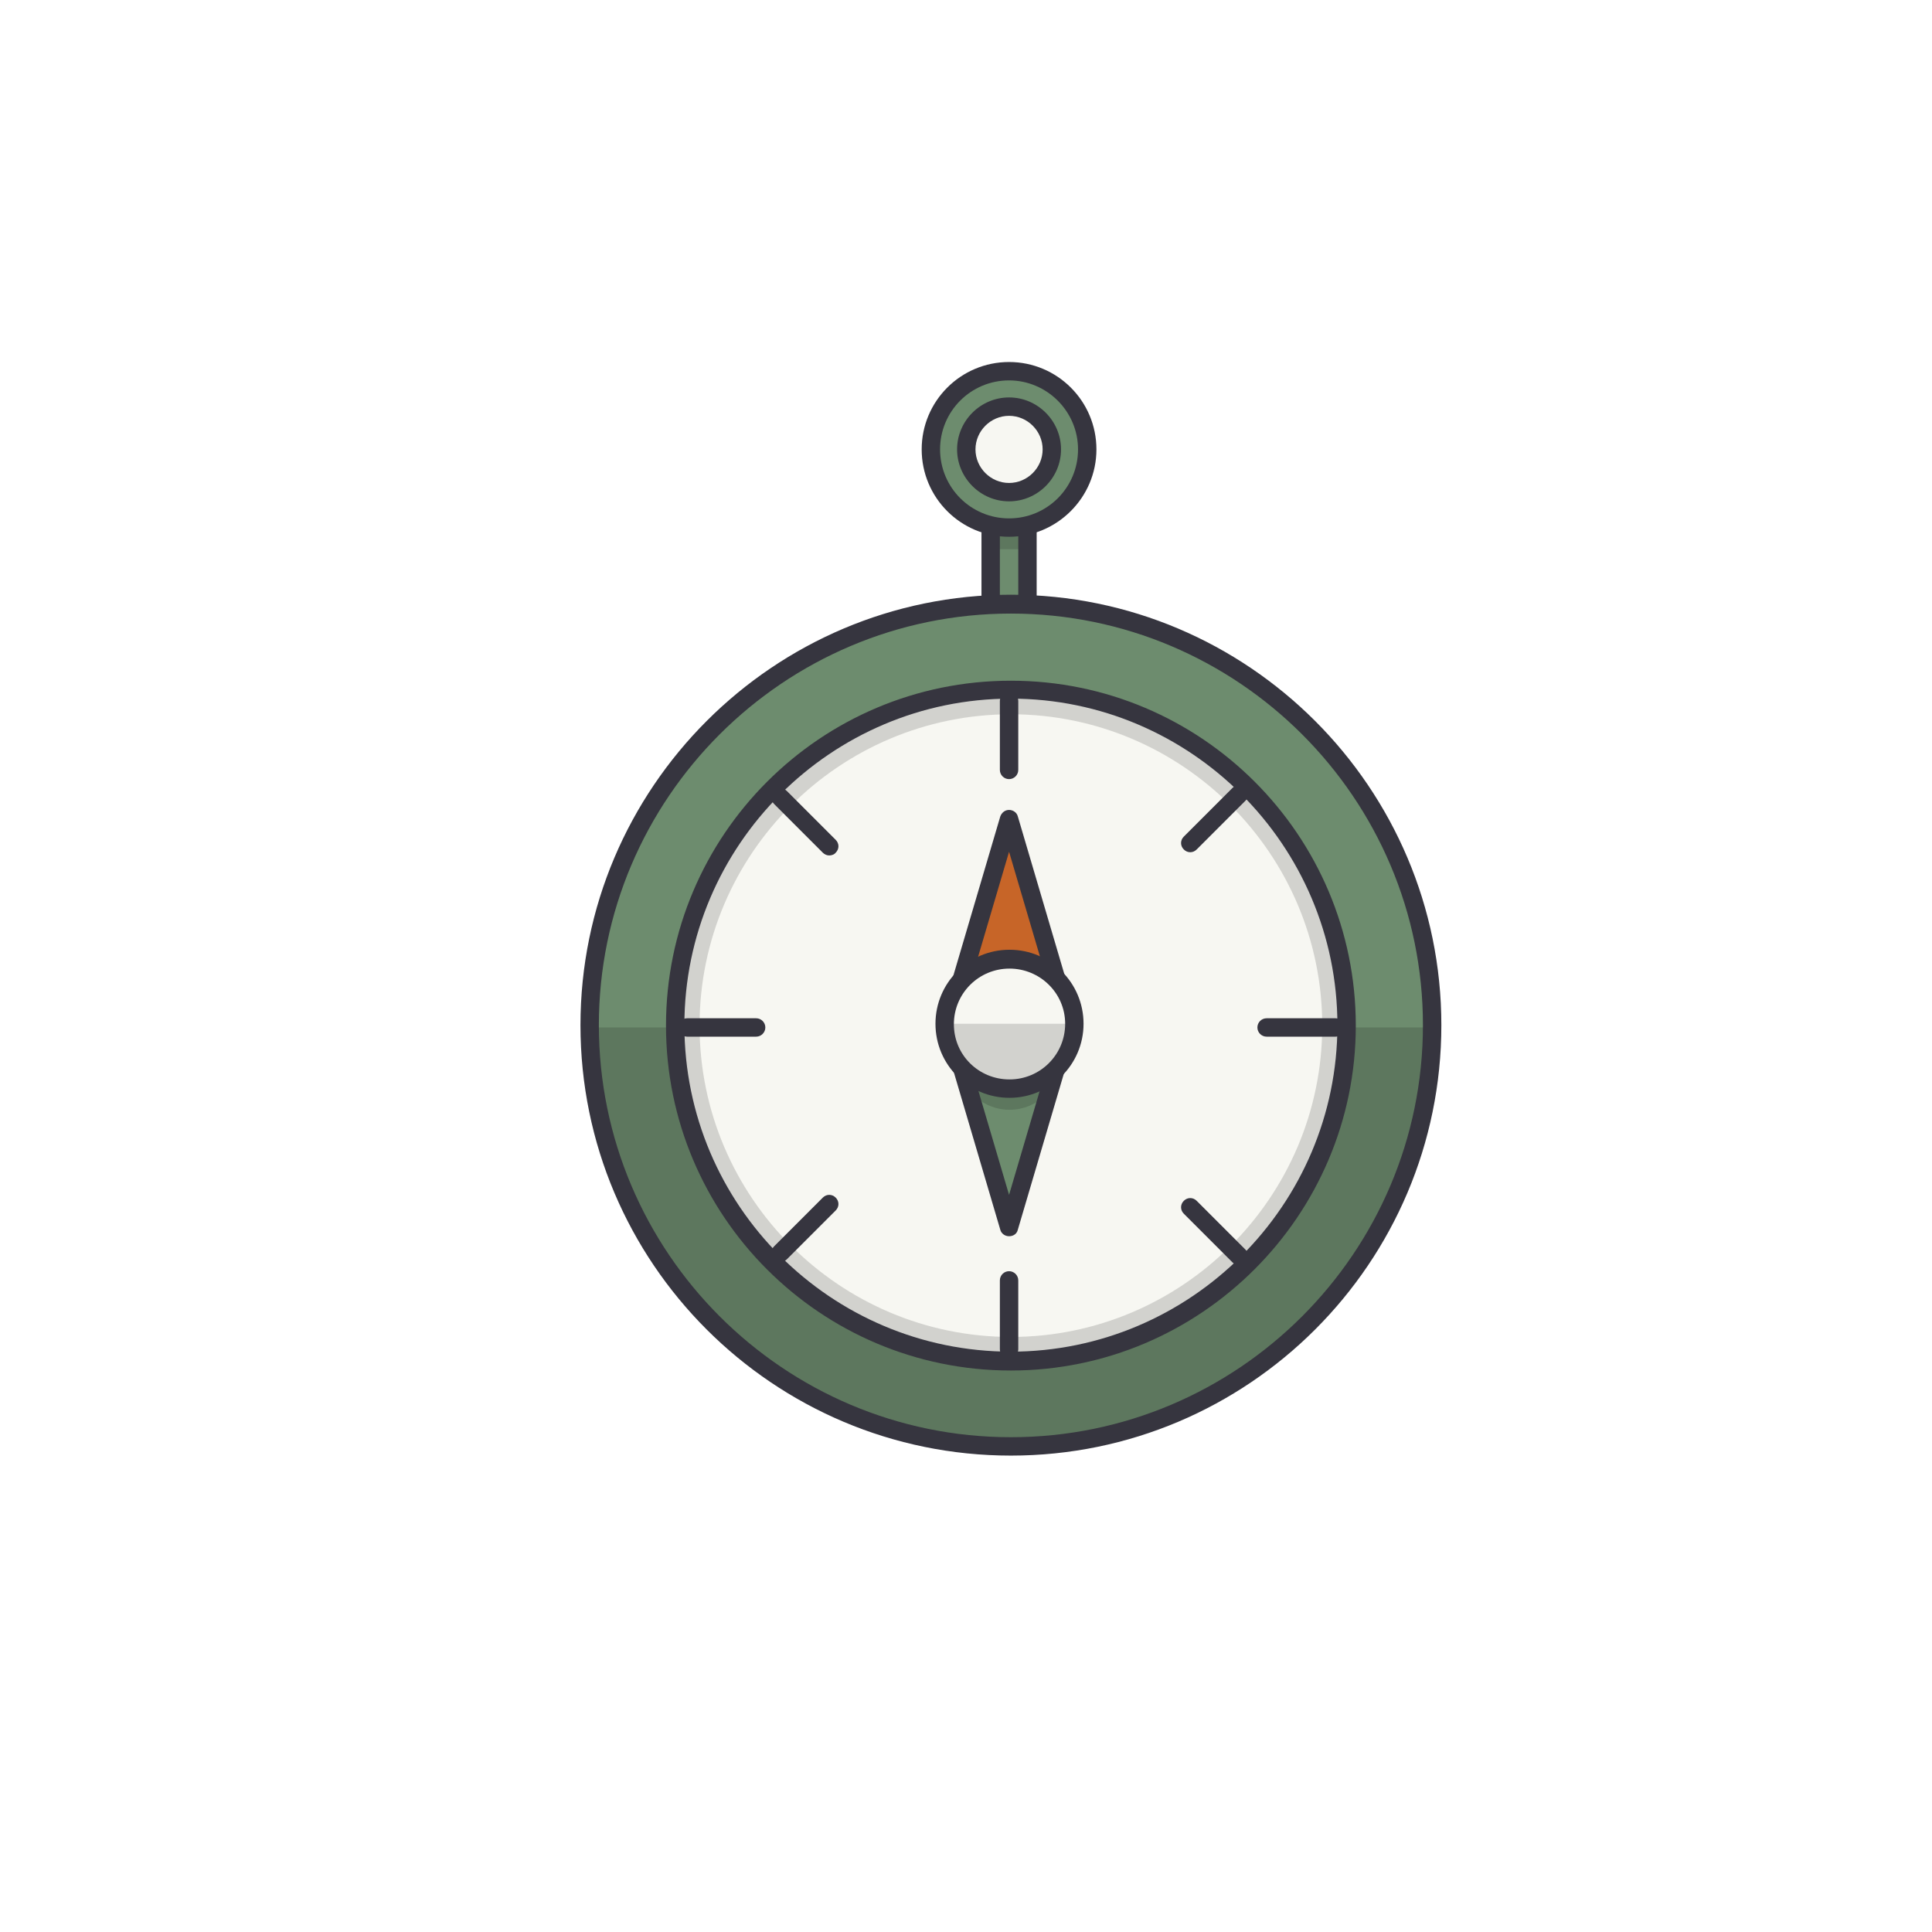 <svg xmlns="http://www.w3.org/2000/svg" xmlns:xlink="http://www.w3.org/1999/xlink" width="500" zoomAndPan="magnify" viewBox="0 0 375 375" height="500" preserveAspectRatio="xMidYMid meet" version="1.2"><defs><filter x="0%" y="0%" width="100%" filterUnits="objectBoundingBox" id="552e65a7e8" height="100%"><feColorMatrix values="0 0 0 0 1 0 0 0 0 1 0 0 0 0 1 0 0 0 1 0" type="matrix" in="SourceGraphic"></feColorMatrix></filter><clipPath id="9fd9f013d9"><rect x="0" width="9" y="0" height="6"></rect></clipPath><clipPath id="1078ceef6e"><path d="M 0.238 1 L 164 1 L 164 84 L 0.238 84 Z M 0.238 1"></path></clipPath><clipPath id="c0bb5c042a"><rect x="0" width="165" y="0" height="84"></rect></clipPath><clipPath id="f9e3e0f0a8"><path d="M 0.602 1 L 134 1 L 134 134.922 L 0.602 134.922 Z M 0.602 1"></path></clipPath><clipPath id="3099f1901c"><rect x="0" width="135" y="0" height="135"></rect></clipPath><clipPath id="8c094e0455"><path d="M 0.762 1 L 21.398 1 L 21.398 12 L 0.762 12 Z M 0.762 1"></path></clipPath><clipPath id="fc5504968b"><rect x="0" width="22" y="0" height="12"></rect></clipPath><clipPath id="cc8c4428d2"><path d="M 178 70.027 L 213 70.027 L 213 105 L 178 105 Z M 178 70.027"></path></clipPath><clipPath id="303622b6c0"><path d="M 112.668 115 L 279.918 115 L 279.918 283 L 112.668 283 Z M 112.668 115"></path></clipPath><clipPath id="922b371bd9"><path d="M 0.121 1 L 26 1 L 26 14.441 L 0.121 14.441 Z M 0.121 1"></path></clipPath><clipPath id="a16532ae6e"><rect x="0" width="27" y="0" height="15"></rect></clipPath></defs><g id="1eb52e225f"><path style="stroke:none;fill-rule:nonzero;fill:#6d8c6e;fill-opacity:1;" d="M 192.289 99.453 L 199.43 99.453 L 199.43 118.199 L 192.289 118.199 Z M 192.289 99.453"></path><g mask="url(#95ba5fdf28)" transform="matrix(1,0,0,1,192,102)"><g clip-path="url(#9fd9f013d9)"><path style="stroke:none;fill-rule:nonzero;fill:#000000;fill-opacity:1;" d="M 0.289 1.027 L 7.43 1.027 L 7.43 4.598 L 0.289 4.598 Z M 0.289 1.027"></path></g><mask id="95ba5fdf28"><g filter="url(#552e65a7e8)"><rect x="0" width="375" y="0" height="375" style="fill:#000000;fill-opacity:0.15;stroke:none;"></rect></g></mask></g><path style="stroke:none;fill-rule:nonzero;fill:#36353f;fill-opacity:1;" d="M 199.43 119.984 L 192.289 119.984 C 191.305 119.984 190.504 119.184 190.504 118.199 L 190.504 99.453 C 190.504 98.473 191.305 97.668 192.289 97.668 L 199.43 97.668 C 200.41 97.668 201.215 98.473 201.215 99.453 L 201.215 118.199 C 201.215 119.184 200.41 119.984 199.43 119.984 Z M 194.074 116.414 L 197.645 116.414 L 197.645 101.242 L 194.074 101.242 Z M 194.074 116.414"></path><path style="stroke:none;fill-rule:nonzero;fill:#6d8c6e;fill-opacity:1;" d="M 277.98 198.98 C 277.98 200.32 277.945 201.656 277.879 202.992 C 277.812 204.332 277.715 205.664 277.586 206.996 C 277.453 208.328 277.289 209.656 277.094 210.98 C 276.898 212.301 276.668 213.621 276.406 214.934 C 276.145 216.246 275.852 217.551 275.527 218.848 C 275.203 220.148 274.848 221.438 274.457 222.715 C 274.07 223.996 273.648 225.266 273.199 226.527 C 272.75 227.785 272.266 229.035 271.754 230.27 C 271.242 231.508 270.699 232.73 270.129 233.941 C 269.555 235.148 268.953 236.344 268.324 237.523 C 267.691 238.703 267.035 239.867 266.348 241.016 C 265.656 242.164 264.941 243.293 264.199 244.406 C 263.457 245.52 262.684 246.613 261.887 247.688 C 261.09 248.762 260.27 249.816 259.418 250.852 C 258.57 251.887 257.695 252.898 256.797 253.891 C 255.898 254.883 254.977 255.852 254.031 256.797 C 253.086 257.742 252.117 258.664 251.125 259.566 C 250.133 260.465 249.121 261.336 248.086 262.188 C 247.051 263.035 245.996 263.859 244.922 264.656 C 243.848 265.453 242.754 266.223 241.641 266.965 C 240.527 267.711 239.398 268.426 238.25 269.113 C 237.102 269.801 235.938 270.461 234.758 271.09 C 233.578 271.723 232.383 272.324 231.172 272.895 C 229.965 273.469 228.742 274.008 227.504 274.52 C 226.27 275.035 225.02 275.516 223.762 275.965 C 222.5 276.418 221.23 276.836 219.949 277.223 C 218.668 277.613 217.379 277.969 216.082 278.293 C 214.785 278.621 213.48 278.914 212.168 279.176 C 210.855 279.434 209.535 279.664 208.211 279.859 C 206.887 280.059 205.562 280.219 204.23 280.352 C 202.898 280.484 201.562 280.582 200.227 280.648 C 198.891 280.711 197.555 280.746 196.215 280.746 C 194.875 280.746 193.539 280.711 192.203 280.648 C 190.867 280.582 189.531 280.484 188.199 280.352 C 186.867 280.219 185.543 280.059 184.219 279.859 C 182.895 279.664 181.574 279.434 180.262 279.176 C 178.953 278.914 177.645 278.621 176.348 278.293 C 175.051 277.969 173.762 277.613 172.48 277.223 C 171.199 276.836 169.93 276.418 168.668 275.965 C 167.41 275.516 166.16 275.035 164.926 274.52 C 163.688 274.008 162.465 273.469 161.258 272.895 C 160.047 272.324 158.852 271.723 157.672 271.09 C 156.492 270.461 155.328 269.801 154.18 269.113 C 153.031 268.426 151.902 267.711 150.789 266.965 C 149.676 266.223 148.582 265.453 147.508 264.656 C 146.434 263.859 145.379 263.035 144.344 262.188 C 143.309 261.336 142.297 260.465 141.305 259.566 C 140.312 258.664 139.344 257.742 138.398 256.797 C 137.453 255.852 136.531 254.883 135.633 253.891 C 134.734 252.898 133.859 251.887 133.012 250.852 C 132.16 249.816 131.34 248.762 130.543 247.688 C 129.746 246.613 128.973 245.52 128.23 244.406 C 127.488 243.293 126.773 242.164 126.082 241.016 C 125.395 239.867 124.738 238.703 124.105 237.523 C 123.477 236.344 122.875 235.148 122.301 233.941 C 121.73 232.73 121.188 231.508 120.676 230.27 C 120.164 229.035 119.684 227.785 119.23 226.527 C 118.781 225.266 118.359 223.996 117.973 222.715 C 117.582 221.438 117.227 220.148 116.902 218.848 C 116.578 217.551 116.285 216.246 116.023 214.934 C 115.762 213.621 115.531 212.301 115.336 210.98 C 115.141 209.656 114.977 208.328 114.844 206.996 C 114.715 205.664 114.617 204.332 114.551 202.992 C 114.484 201.656 114.453 200.32 114.453 198.98 C 114.453 197.645 114.484 196.305 114.551 194.969 C 114.617 193.633 114.715 192.301 114.844 190.969 C 114.977 189.637 115.141 188.309 115.336 186.984 C 115.531 185.66 115.762 184.344 116.023 183.031 C 116.285 181.719 116.578 180.414 116.902 179.113 C 117.227 177.816 117.582 176.527 117.973 175.246 C 118.359 173.965 118.781 172.695 119.23 171.438 C 119.684 170.176 120.164 168.93 120.676 167.691 C 121.188 166.457 121.73 165.234 122.301 164.023 C 122.875 162.812 123.477 161.617 124.105 160.438 C 124.738 159.258 125.395 158.094 126.082 156.945 C 126.773 155.801 127.488 154.668 128.23 153.555 C 128.973 152.445 129.746 151.352 130.543 150.273 C 131.34 149.199 132.16 148.145 133.012 147.113 C 133.859 146.078 134.734 145.062 135.633 144.074 C 136.531 143.082 137.453 142.113 138.398 141.168 C 139.344 140.219 140.312 139.297 141.305 138.398 C 142.297 137.5 143.309 136.625 144.344 135.777 C 145.379 134.93 146.434 134.105 147.508 133.309 C 148.582 132.512 149.676 131.742 150.789 130.996 C 151.902 130.254 153.031 129.539 154.18 128.852 C 155.328 128.164 156.492 127.504 157.672 126.871 C 158.852 126.242 160.047 125.641 161.258 125.066 C 162.465 124.496 163.688 123.953 164.926 123.441 C 166.16 122.93 167.41 122.449 168.668 121.996 C 169.93 121.547 171.199 121.129 172.48 120.738 C 173.762 120.352 175.051 119.992 176.348 119.668 C 177.645 119.344 178.953 119.051 180.262 118.789 C 181.574 118.527 182.895 118.301 184.219 118.102 C 185.543 117.906 186.867 117.742 188.199 117.613 C 189.531 117.48 190.867 117.383 192.203 117.316 C 193.539 117.25 194.875 117.219 196.215 117.219 C 197.555 117.219 198.891 117.25 200.227 117.316 C 201.562 117.383 202.898 117.48 204.23 117.613 C 205.562 117.742 206.887 117.906 208.211 118.102 C 209.535 118.301 210.855 118.527 212.168 118.789 C 213.48 119.051 214.785 119.344 216.082 119.668 C 217.379 119.992 218.668 120.352 219.949 120.738 C 221.23 121.129 222.5 121.547 223.762 121.996 C 225.02 122.449 226.27 122.93 227.504 123.441 C 228.742 123.953 229.965 124.496 231.172 125.066 C 232.383 125.641 233.578 126.242 234.758 126.871 C 235.938 127.504 237.102 128.164 238.25 128.852 C 239.398 129.539 240.527 130.254 241.641 130.996 C 242.754 131.742 243.848 132.512 244.922 133.309 C 245.996 134.105 247.051 134.93 248.086 135.777 C 249.121 136.625 250.133 137.5 251.125 138.398 C 252.117 139.297 253.086 140.219 254.031 141.168 C 254.977 142.113 255.898 143.082 256.797 144.074 C 257.695 145.062 258.57 146.078 259.418 147.113 C 260.27 148.145 261.09 149.199 261.887 150.273 C 262.684 151.352 263.457 152.445 264.199 153.555 C 264.941 154.668 265.656 155.801 266.348 156.945 C 267.035 158.094 267.691 159.258 268.324 160.438 C 268.953 161.617 269.555 162.812 270.129 164.023 C 270.699 165.234 271.242 166.457 271.754 167.691 C 272.266 168.93 272.75 170.176 273.199 171.438 C 273.648 172.695 274.07 173.965 274.457 175.246 C 274.848 176.527 275.203 177.816 275.527 179.113 C 275.852 180.414 276.145 181.719 276.406 183.031 C 276.668 184.344 276.898 185.66 277.094 186.984 C 277.289 188.309 277.453 189.637 277.586 190.969 C 277.715 192.301 277.812 193.633 277.879 194.969 C 277.945 196.305 277.98 197.645 277.98 198.98 Z M 277.98 198.98"></path><g mask="url(#a412ef5484)" transform="matrix(1,0,0,1,114,198)"><g clip-path="url(#c0bb5c042a)"><g clip-rule="nonzero" clip-path="url(#1078ceef6e)"><path style="stroke:none;fill-rule:nonzero;fill:#000000;fill-opacity:1;" d="M 0.453 1.43 C 0.453 46.594 37.047 83.191 82.215 83.191 C 127.383 83.191 163.98 46.594 163.98 1.43"></path></g></g><mask id="a412ef5484"><g filter="url(#552e65a7e8)"><rect x="0" width="375" y="0" height="375" style="fill:#000000;fill-opacity:0.15;stroke:none;"></rect></g></mask></g><path style="stroke:none;fill-rule:nonzero;fill:#f7f7f2;fill-opacity:1;" d="M 261.375 198.98 C 261.375 200.047 261.352 201.113 261.297 202.18 C 261.246 203.242 261.168 204.309 261.062 205.367 C 260.957 206.43 260.828 207.488 260.672 208.543 C 260.516 209.598 260.332 210.648 260.125 211.695 C 259.914 212.738 259.684 213.781 259.422 214.816 C 259.164 215.848 258.879 216.875 258.57 217.898 C 258.262 218.918 257.926 219.93 257.566 220.934 C 257.207 221.938 256.824 222.934 256.414 223.918 C 256.008 224.902 255.574 225.879 255.121 226.84 C 254.664 227.805 254.184 228.758 253.684 229.699 C 253.18 230.641 252.652 231.566 252.105 232.48 C 251.559 233.395 250.988 234.297 250.395 235.184 C 249.801 236.07 249.188 236.941 248.551 237.797 C 247.918 238.656 247.262 239.496 246.586 240.32 C 245.91 241.145 245.211 241.949 244.496 242.742 C 243.781 243.531 243.043 244.305 242.289 245.059 C 241.535 245.812 240.766 246.547 239.973 247.262 C 239.184 247.98 238.375 248.676 237.551 249.352 C 236.727 250.027 235.887 250.684 235.031 251.32 C 234.176 251.953 233.305 252.57 232.418 253.16 C 231.531 253.754 230.629 254.324 229.715 254.871 C 228.801 255.422 227.871 255.945 226.93 256.449 C 225.992 256.953 225.039 257.43 224.074 257.887 C 223.109 258.344 222.137 258.773 221.152 259.184 C 220.164 259.59 219.172 259.973 218.168 260.332 C 217.164 260.691 216.152 261.027 215.129 261.336 C 214.109 261.645 213.082 261.93 212.047 262.191 C 211.012 262.449 209.973 262.684 208.926 262.891 C 207.883 263.098 206.832 263.281 205.777 263.438 C 204.723 263.594 203.664 263.723 202.602 263.828 C 201.539 263.934 200.477 264.012 199.414 264.062 C 198.348 264.117 197.281 264.145 196.215 264.145 C 195.148 264.145 194.082 264.117 193.02 264.062 C 191.953 264.012 190.891 263.934 189.828 263.828 C 188.766 263.723 187.707 263.594 186.652 263.438 C 185.598 263.281 184.547 263.098 183.504 262.891 C 182.457 262.684 181.418 262.449 180.383 262.191 C 179.348 261.93 178.32 261.645 177.301 261.336 C 176.277 261.027 175.266 260.691 174.262 260.332 C 173.258 259.973 172.266 259.59 171.277 259.184 C 170.293 258.773 169.32 258.344 168.355 257.887 C 167.391 257.43 166.438 256.953 165.5 256.449 C 164.559 255.945 163.629 255.422 162.715 254.871 C 161.801 254.324 160.898 253.754 160.012 253.16 C 159.125 252.57 158.254 251.953 157.398 251.32 C 156.543 250.684 155.703 250.027 154.879 249.352 C 154.055 248.676 153.246 247.98 152.457 247.262 C 151.664 246.547 150.895 245.812 150.141 245.059 C 149.387 244.305 148.648 243.531 147.934 242.742 C 147.219 241.949 146.52 241.145 145.844 240.32 C 145.168 239.496 144.512 238.656 143.879 237.797 C 143.242 236.941 142.629 236.07 142.035 235.184 C 141.441 234.297 140.871 233.395 140.324 232.48 C 139.777 231.566 139.25 230.641 138.75 229.699 C 138.246 228.758 137.766 227.805 137.309 226.84 C 136.855 225.879 136.422 224.902 136.016 223.918 C 135.605 222.934 135.223 221.938 134.863 220.934 C 134.504 219.93 134.168 218.918 133.859 217.898 C 133.551 216.875 133.266 215.848 133.008 214.816 C 132.746 213.781 132.516 212.738 132.305 211.695 C 132.098 210.648 131.914 209.598 131.758 208.543 C 131.602 207.488 131.473 206.43 131.367 205.367 C 131.262 204.309 131.184 203.242 131.133 202.18 C 131.082 201.113 131.055 200.047 131.055 198.98 C 131.055 197.914 131.082 196.848 131.133 195.785 C 131.184 194.719 131.262 193.656 131.367 192.594 C 131.473 191.535 131.602 190.477 131.758 189.422 C 131.914 188.367 132.098 187.316 132.305 186.27 C 132.516 185.223 132.746 184.184 133.008 183.148 C 133.266 182.113 133.551 181.086 133.859 180.066 C 134.168 179.047 134.504 178.035 134.863 177.031 C 135.223 176.027 135.605 175.031 136.016 174.047 C 136.422 173.059 136.855 172.086 137.309 171.121 C 137.766 170.156 138.246 169.207 138.75 168.266 C 139.25 167.324 139.777 166.398 140.324 165.48 C 140.871 164.566 141.441 163.668 142.035 162.781 C 142.629 161.895 143.242 161.023 143.879 160.164 C 144.512 159.309 145.168 158.469 145.844 157.645 C 146.52 156.82 147.219 156.012 147.934 155.223 C 148.648 154.434 149.387 153.66 150.141 152.906 C 150.895 152.152 151.664 151.418 152.457 150.699 C 153.246 149.984 154.055 149.289 154.879 148.613 C 155.703 147.934 156.543 147.277 157.398 146.645 C 158.254 146.008 159.125 145.395 160.012 144.801 C 160.898 144.211 161.801 143.641 162.715 143.09 C 163.629 142.543 164.559 142.016 165.5 141.516 C 166.438 141.012 167.391 140.531 168.355 140.078 C 169.32 139.621 170.293 139.188 171.277 138.781 C 172.266 138.371 173.258 137.988 174.262 137.629 C 175.266 137.27 176.277 136.938 177.301 136.625 C 178.32 136.316 179.348 136.031 180.383 135.773 C 181.418 135.516 182.457 135.281 183.504 135.074 C 184.547 134.863 185.598 134.684 186.652 134.527 C 187.707 134.371 188.766 134.238 189.828 134.133 C 190.891 134.031 191.953 133.953 193.02 133.898 C 194.082 133.848 195.148 133.82 196.215 133.82 C 197.281 133.82 198.348 133.848 199.414 133.898 C 200.477 133.953 201.539 134.031 202.602 134.133 C 203.664 134.238 204.723 134.371 205.777 134.527 C 206.832 134.684 207.883 134.863 208.926 135.074 C 209.973 135.281 211.012 135.516 212.047 135.773 C 213.082 136.031 214.109 136.316 215.129 136.625 C 216.152 136.938 217.164 137.27 218.168 137.629 C 219.172 137.988 220.164 138.371 221.152 138.781 C 222.137 139.188 223.109 139.621 224.074 140.078 C 225.039 140.531 225.992 141.012 226.93 141.516 C 227.871 142.016 228.801 142.543 229.715 143.09 C 230.629 143.641 231.531 144.211 232.418 144.801 C 233.305 145.395 234.176 146.008 235.031 146.645 C 235.887 147.277 236.727 147.934 237.551 148.613 C 238.375 149.289 239.184 149.984 239.973 150.699 C 240.766 151.418 241.535 152.152 242.289 152.906 C 243.043 153.66 243.781 154.434 244.496 155.223 C 245.211 156.012 245.91 156.82 246.586 157.645 C 247.262 158.469 247.918 159.309 248.551 160.164 C 249.188 161.023 249.801 161.895 250.395 162.781 C 250.988 163.668 251.559 164.566 252.105 165.48 C 252.652 166.398 253.18 167.324 253.684 168.266 C 254.184 169.207 254.664 170.156 255.121 171.121 C 255.574 172.086 256.008 173.059 256.414 174.047 C 256.824 175.031 257.207 176.027 257.566 177.031 C 257.926 178.035 258.262 179.047 258.57 180.066 C 258.879 181.086 259.164 182.113 259.422 183.148 C 259.684 184.184 259.914 185.223 260.125 186.27 C 260.332 187.316 260.516 188.367 260.672 189.422 C 260.828 190.477 260.957 191.535 261.062 192.594 C 261.168 193.656 261.246 194.719 261.297 195.785 C 261.352 196.848 261.375 197.914 261.375 198.98 Z M 261.375 198.98"></path><g mask="url(#b5dc0dbf7f)" transform="matrix(1,0,0,1,129,131)"><g clip-path="url(#3099f1901c)"><g clip-rule="nonzero" clip-path="url(#f9e3e0f0a8)"><path style="stroke:none;fill-rule:nonzero;fill:#000000;fill-opacity:1;" d="M 67.215 134.57 C 30.527 134.57 0.715 104.758 0.715 68.07 C 0.715 31.383 30.527 1.57 67.215 1.57 C 103.902 1.57 133.715 31.383 133.715 68.07 C 133.715 104.668 103.902 134.57 67.215 134.57 Z M 67.215 7.641 C 33.922 7.641 6.785 34.777 6.785 68.07 C 6.785 101.367 33.922 128.5 67.215 128.5 C 100.508 128.5 127.645 101.367 127.645 68.07 C 127.645 34.777 100.508 7.641 67.215 7.641 Z M 67.215 7.641"></path></g></g><mask id="b5dc0dbf7f"><g filter="url(#552e65a7e8)"><rect x="0" width="375" y="0" height="375" style="fill:#000000;fill-opacity:0.15;stroke:none;"></rect></g></mask></g><path style="stroke:none;fill-rule:nonzero;fill:#36353f;fill-opacity:1;" d="M 195.859 151.227 C 194.875 151.227 194.074 150.422 194.074 149.441 L 194.074 136.051 C 194.074 135.07 194.875 134.266 195.859 134.266 C 196.84 134.266 197.645 135.07 197.645 136.051 L 197.645 149.441 C 197.645 150.422 196.84 151.227 195.859 151.227 Z M 195.859 151.227"></path><path style="stroke:none;fill-rule:nonzero;fill:#36353f;fill-opacity:1;" d="M 195.859 263.695 C 194.875 263.695 194.074 262.895 194.074 261.91 L 194.074 248.523 C 194.074 247.539 194.875 246.738 195.859 246.738 C 196.84 246.738 197.645 247.539 197.645 248.523 L 197.645 261.91 C 197.645 262.895 196.84 263.695 195.859 263.695 Z M 195.859 263.695"></path><path style="stroke:none;fill-rule:nonzero;fill:#36353f;fill-opacity:1;" d="M 259.234 201.215 L 245.844 201.215 C 244.863 201.215 244.059 200.41 244.059 199.43 C 244.059 198.445 244.863 197.645 245.844 197.645 L 259.234 197.645 C 260.215 197.645 261.02 198.445 261.02 199.43 C 261.02 200.41 260.215 201.215 259.234 201.215 Z M 259.234 201.215"></path><path style="stroke:none;fill-rule:nonzero;fill:#36353f;fill-opacity:1;" d="M 146.766 201.215 L 133.375 201.215 C 132.395 201.215 131.59 200.41 131.59 199.43 C 131.59 198.445 132.395 197.645 133.375 197.645 L 146.766 197.645 C 147.746 197.645 148.551 198.445 148.551 199.43 C 148.551 200.41 147.746 201.215 146.766 201.215 Z M 146.766 201.215"></path><path style="stroke:none;fill-rule:nonzero;fill:#36353f;fill-opacity:1;" d="M 231.027 165.418 C 230.582 165.418 230.133 165.242 229.777 164.883 C 229.062 164.168 229.062 163.098 229.777 162.383 L 239.238 152.922 C 239.953 152.207 241.023 152.207 241.738 152.922 C 242.453 153.637 242.453 154.707 241.738 155.422 L 232.277 164.883 C 231.918 165.242 231.473 165.418 231.027 165.418 Z M 231.027 165.418"></path><path style="stroke:none;fill-rule:nonzero;fill:#36353f;fill-opacity:1;" d="M 151.496 244.953 C 151.047 244.953 150.602 244.773 150.246 244.414 C 149.531 243.703 149.531 242.629 150.246 241.918 L 159.707 232.453 C 160.422 231.742 161.492 231.742 162.207 232.453 C 162.922 233.168 162.922 234.238 162.207 234.953 L 152.746 244.414 C 152.387 244.773 151.941 244.953 151.496 244.953 Z M 151.496 244.953"></path><path style="stroke:none;fill-rule:nonzero;fill:#36353f;fill-opacity:1;" d="M 240.488 245.578 C 240.043 245.578 239.598 245.398 239.238 245.039 L 229.777 235.578 C 229.062 234.863 229.062 233.793 229.777 233.078 C 230.492 232.367 231.562 232.367 232.277 233.078 L 241.738 242.543 C 242.453 243.254 242.453 244.328 241.738 245.039 C 241.383 245.398 240.934 245.578 240.488 245.578 Z M 240.488 245.578"></path><path style="stroke:none;fill-rule:nonzero;fill:#36353f;fill-opacity:1;" d="M 160.957 166.043 C 160.512 166.043 160.062 165.867 159.707 165.508 L 150.246 156.047 C 149.531 155.332 149.531 154.262 150.246 153.547 C 150.961 152.832 152.031 152.832 152.746 153.547 L 162.207 163.008 C 162.922 163.723 162.922 164.793 162.207 165.508 C 161.938 165.867 161.402 166.043 160.957 166.043 Z M 160.957 166.043"></path><path style="stroke:none;fill-rule:nonzero;fill:#c76528;fill-opacity:1;" d="M 195.859 238.168 L 182.379 198.625 L 195.859 158.992 L 209.426 198.625 Z M 195.859 238.168"></path><path style="stroke:none;fill-rule:nonzero;fill:#6d8c6e;fill-opacity:1;" d="M 209.426 198.625 L 195.859 238.168 L 182.379 198.625"></path><g mask="url(#b507e633b7)" transform="matrix(1,0,0,1,185,204)"><g clip-path="url(#fc5504968b)"><g clip-rule="nonzero" clip-path="url(#8c094e0455)"><path style="stroke:none;fill-rule:nonzero;fill:#000000;fill-opacity:1;" d="M 0.859 1.32 C 0.859 6.852 5.414 11.406 10.945 11.406 C 16.48 11.406 21.035 6.852 21.035 1.32"></path></g></g><mask id="b507e633b7"><g filter="url(#552e65a7e8)"><rect x="0" width="375" y="0" height="375" style="fill:#000000;fill-opacity:0.15;stroke:none;"></rect></g></mask></g><path style="stroke:none;fill-rule:nonzero;fill:#36353f;fill-opacity:1;" d="M 195.859 239.953 C 195.055 239.953 194.34 239.418 194.16 238.703 L 182.469 199.07 C 182.379 198.715 182.379 198.355 182.469 198.09 L 194.16 158.457 C 194.43 157.742 195.055 157.207 195.859 157.207 C 196.66 157.207 197.375 157.742 197.555 158.457 L 209.246 198.09 C 209.336 198.445 209.336 198.805 209.246 199.07 L 197.555 238.703 C 197.375 239.508 196.66 239.953 195.859 239.953 Z M 186.039 198.625 L 195.859 231.918 L 205.676 198.625 L 195.859 165.328 Z M 186.039 198.625"></path><path style="stroke:none;fill-rule:nonzero;fill:#f7f7f2;fill-opacity:1;" d="M 208.531 198.715 C 208.531 199.539 208.453 200.359 208.293 201.168 C 208.129 201.98 207.891 202.766 207.574 203.531 C 207.258 204.293 206.871 205.02 206.41 205.707 C 205.953 206.395 205.43 207.027 204.848 207.613 C 204.262 208.199 203.625 208.719 202.941 209.18 C 202.254 209.637 201.527 210.027 200.762 210.34 C 200 210.656 199.215 210.898 198.402 211.059 C 197.594 211.219 196.773 211.301 195.945 211.301 C 195.121 211.301 194.301 211.219 193.492 211.059 C 192.68 210.898 191.895 210.656 191.129 210.34 C 190.367 210.027 189.641 209.637 188.953 209.18 C 188.27 208.719 187.633 208.199 187.047 207.613 C 186.465 207.027 185.941 206.395 185.48 205.707 C 185.023 205.02 184.637 204.293 184.32 203.531 C 184.004 202.766 183.766 201.98 183.602 201.168 C 183.441 200.359 183.359 199.539 183.359 198.715 C 183.359 197.887 183.441 197.07 183.602 196.258 C 183.766 195.449 184.004 194.66 184.32 193.898 C 184.637 193.133 185.023 192.41 185.48 191.723 C 185.941 191.035 186.465 190.398 187.047 189.812 C 187.633 189.23 188.27 188.707 188.953 188.25 C 189.641 187.789 190.367 187.402 191.129 187.086 C 191.895 186.77 192.68 186.531 193.492 186.371 C 194.301 186.207 195.121 186.129 195.945 186.129 C 196.773 186.129 197.594 186.207 198.402 186.371 C 199.215 186.531 200 186.77 200.762 187.086 C 201.527 187.402 202.254 187.789 202.941 188.25 C 203.625 188.707 204.262 189.23 204.848 189.812 C 205.43 190.398 205.953 191.035 206.41 191.723 C 206.871 192.41 207.258 193.133 207.574 193.898 C 207.891 194.66 208.129 195.449 208.293 196.258 C 208.453 197.07 208.531 197.887 208.531 198.715 Z M 208.531 198.715"></path><path style="stroke:none;fill-rule:nonzero;fill:#6d8c6e;fill-opacity:1;" d="M 195.859 72.051 C 187.469 72.051 180.684 78.836 180.684 87.227 C 180.684 95.617 187.469 102.402 195.859 102.402 C 204.25 102.402 211.031 95.617 211.031 87.227 C 211.031 78.836 204.25 72.051 195.859 72.051 Z M 195.859 95.527 C 191.215 95.527 187.555 91.777 187.555 87.227 C 187.555 82.676 191.305 78.926 195.859 78.926 C 200.41 78.926 204.16 82.676 204.16 87.227 C 204.16 91.777 200.41 95.527 195.859 95.527 Z M 195.859 95.527"></path><path style="stroke:none;fill-rule:nonzero;fill:#f7f7f2;fill-opacity:1;" d="M 204.16 87.227 C 204.16 87.77 204.105 88.312 204 88.848 C 203.895 89.379 203.734 89.898 203.527 90.402 C 203.32 90.906 203.062 91.387 202.762 91.84 C 202.457 92.293 202.113 92.711 201.727 93.098 C 201.344 93.48 200.922 93.824 200.469 94.129 C 200.016 94.43 199.539 94.688 199.035 94.895 C 198.531 95.105 198.012 95.262 197.477 95.367 C 196.941 95.473 196.402 95.527 195.859 95.527 C 195.312 95.527 194.773 95.473 194.238 95.367 C 193.703 95.262 193.184 95.105 192.68 94.895 C 192.176 94.688 191.699 94.43 191.246 94.129 C 190.793 93.824 190.375 93.48 189.988 93.098 C 189.602 92.711 189.258 92.293 188.957 91.84 C 188.652 91.387 188.398 90.906 188.188 90.402 C 187.98 89.898 187.824 89.379 187.715 88.848 C 187.609 88.312 187.555 87.77 187.555 87.227 C 187.555 86.68 187.609 86.141 187.715 85.605 C 187.824 85.07 187.98 84.555 188.188 84.051 C 188.398 83.547 188.652 83.066 188.957 82.613 C 189.258 82.16 189.602 81.742 189.988 81.355 C 190.375 80.973 190.793 80.625 191.246 80.324 C 191.699 80.02 192.176 79.766 192.68 79.559 C 193.184 79.348 193.703 79.191 194.238 79.086 C 194.773 78.977 195.312 78.926 195.859 78.926 C 196.402 78.926 196.941 78.977 197.477 79.086 C 198.012 79.191 198.531 79.348 199.035 79.559 C 199.539 79.766 200.016 80.02 200.469 80.324 C 200.922 80.625 201.344 80.973 201.727 81.355 C 202.113 81.742 202.457 82.16 202.762 82.613 C 203.062 83.066 203.32 83.547 203.527 84.051 C 203.734 84.555 203.895 85.07 204 85.605 C 204.105 86.141 204.16 86.68 204.16 87.227 Z M 204.16 87.227"></path><path style="stroke:none;fill-rule:nonzero;fill:#36353f;fill-opacity:1;" d="M 195.859 97.312 C 190.324 97.312 185.77 92.762 185.77 87.227 C 185.77 81.691 190.324 77.141 195.859 77.141 C 201.391 77.141 205.945 81.691 205.945 87.227 C 205.945 92.762 201.391 97.312 195.859 97.312 Z M 195.859 80.711 C 192.289 80.711 189.34 83.656 189.34 87.227 C 189.34 90.797 192.289 93.742 195.859 93.742 C 199.43 93.742 202.375 90.797 202.375 87.227 C 202.375 83.656 199.43 80.711 195.859 80.711 Z M 195.859 80.711"></path><g clip-rule="nonzero" clip-path="url(#cc8c4428d2)"><path style="stroke:none;fill-rule:nonzero;fill:#36353f;fill-opacity:1;" d="M 195.859 104.188 C 186.484 104.188 178.898 96.598 178.898 87.227 C 178.898 77.855 186.484 70.266 195.859 70.266 C 205.23 70.266 212.816 77.855 212.816 87.227 C 212.816 96.598 205.141 104.188 195.859 104.188 Z M 195.859 73.836 C 188.449 73.836 182.469 79.816 182.469 87.227 C 182.469 94.637 188.449 100.617 195.859 100.617 C 203.266 100.617 209.246 94.637 209.246 87.227 C 209.246 79.816 203.176 73.836 195.859 73.836 Z M 195.859 73.836"></path></g><path style="stroke:none;fill-rule:nonzero;fill:#36353f;fill-opacity:1;" d="M 196.215 266.016 C 159.262 266.016 129.27 236.023 129.27 199.07 C 129.27 162.117 159.262 132.125 196.215 132.125 C 233.168 132.125 263.16 162.117 263.16 199.07 C 263.16 235.938 233.078 266.016 196.215 266.016 Z M 196.215 135.605 C 161.312 135.605 132.84 164.082 132.84 198.98 C 132.84 233.973 161.312 262.355 196.215 262.355 C 231.117 262.355 259.59 233.883 259.59 198.98 C 259.59 164.082 231.117 135.605 196.215 135.605 Z M 196.215 135.605"></path><g clip-rule="nonzero" clip-path="url(#303622b6c0)"><path style="stroke:none;fill-rule:nonzero;fill:#36353f;fill-opacity:1;" d="M 196.215 282.531 C 150.156 282.531 112.668 245.129 112.668 198.98 C 112.668 152.922 150.156 115.434 196.215 115.434 C 242.273 115.434 279.766 152.922 279.766 198.98 C 279.766 245.129 242.273 282.531 196.215 282.531 Z M 196.215 119.094 C 152.121 119.094 116.238 154.977 116.238 198.98 C 116.238 243.078 152.121 278.961 196.215 278.961 C 240.309 278.961 276.191 243.078 276.191 198.98 C 276.191 154.977 240.309 119.094 196.215 119.094 Z M 196.215 119.094"></path></g><g mask="url(#e5a5e119fa)" transform="matrix(1,0,0,1,183,197)"><g clip-path="url(#a16532ae6e)"><g clip-rule="nonzero" clip-path="url(#922b371bd9)"><path style="stroke:none;fill-rule:nonzero;fill:#000000;fill-opacity:1;" d="M 0.359 1.715 C 0.359 8.676 5.984 14.301 12.945 14.301 C 19.91 14.301 25.531 8.676 25.531 1.715"></path></g></g><mask id="e5a5e119fa"><g filter="url(#552e65a7e8)"><rect x="0" width="375" y="0" height="375" style="fill:#000000;fill-opacity:0.15;stroke:none;"></rect></g></mask></g><path style="stroke:none;fill-rule:nonzero;fill:#36353f;fill-opacity:1;" d="M 195.945 213.086 C 188.004 213.086 181.574 206.656 181.574 198.715 C 181.574 190.77 188.004 184.344 195.945 184.344 C 203.891 184.344 210.316 190.77 210.316 198.715 C 210.316 206.656 203.801 213.086 195.945 213.086 Z M 195.945 188.004 C 189.965 188.004 185.148 192.824 185.148 198.805 C 185.148 204.785 189.965 209.516 195.945 209.516 C 201.926 209.516 206.746 204.695 206.746 198.715 C 206.746 192.734 201.84 188.004 195.945 188.004 Z M 195.945 188.004"></path></g></svg>